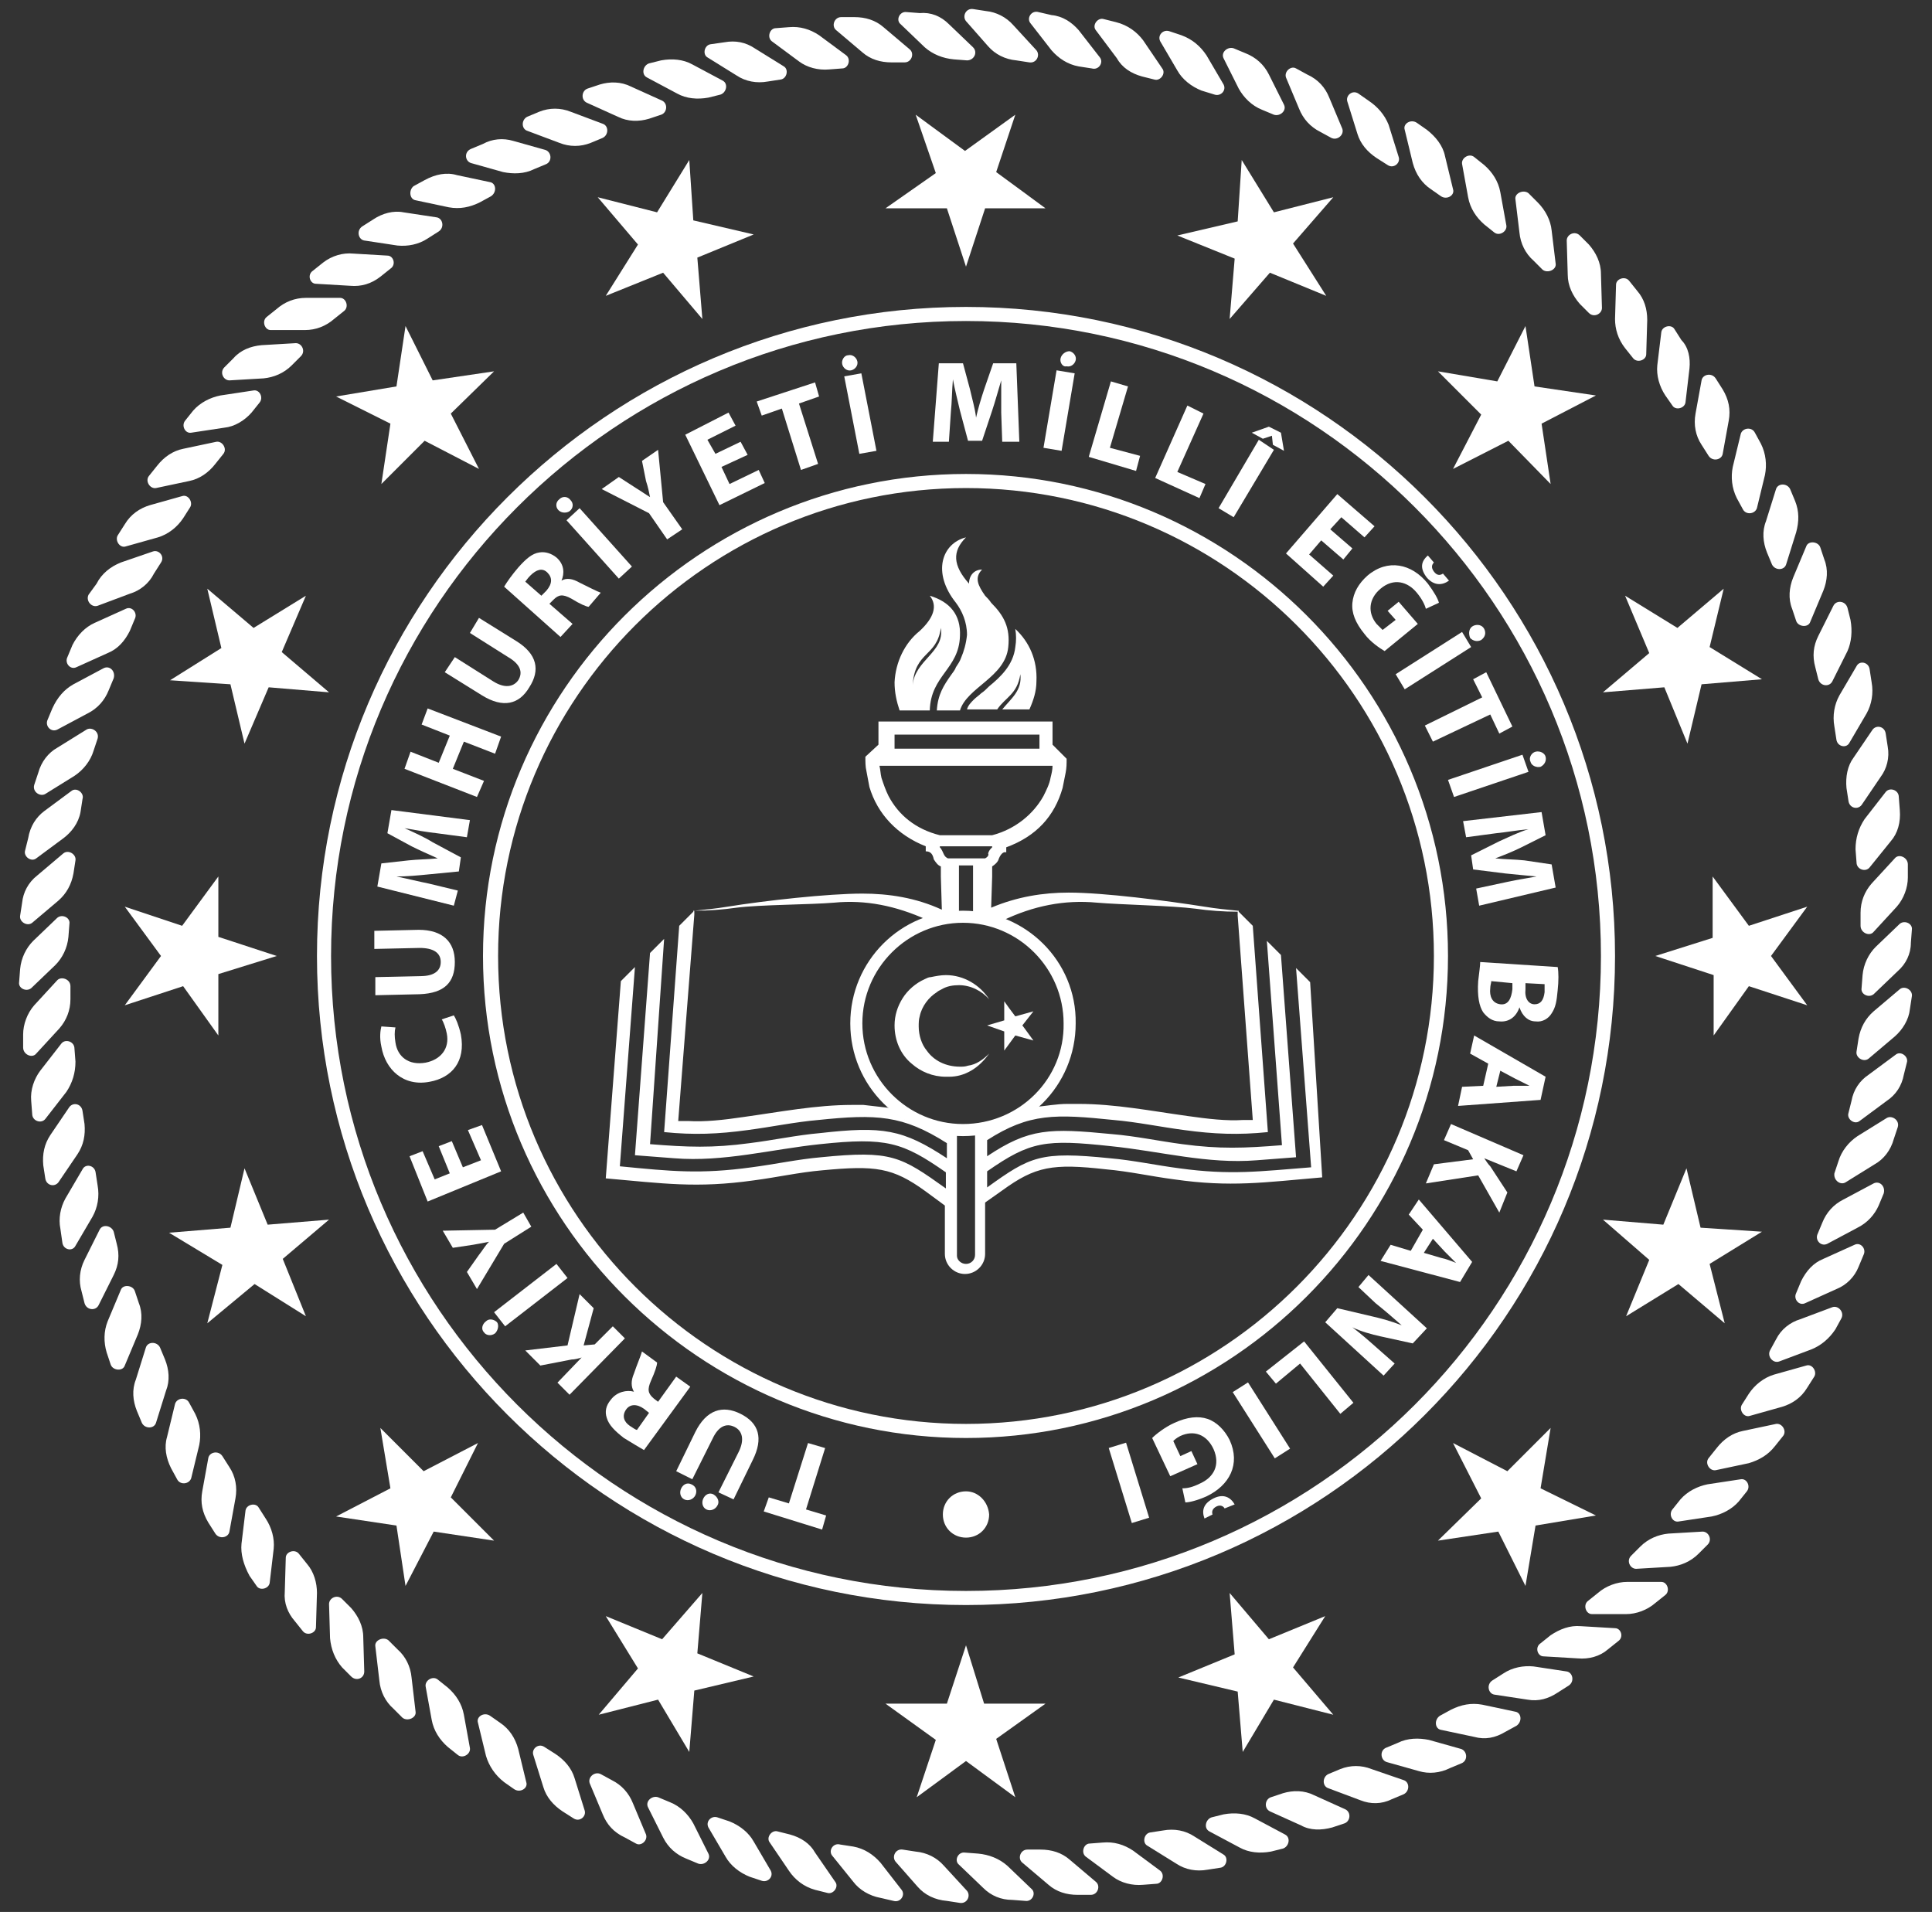 <?xml version="1.0" encoding="utf-8"?>
<!-- Generator: Adobe Illustrator 28.3.0, SVG Export Plug-In . SVG Version: 6.00 Build 0)  -->
<svg version="1.1" id="katman_1" xmlns="http://www.w3.org/2000/svg" xmlns:xlink="http://www.w3.org/1999/xlink" x="0px" y="0px"
	 viewBox="0 0 192 190" style="enable-background:new 0 0 192 190;" xml:space="preserve">
<rect x="0" y="0" width="192" height="190" fill="#333333" stroke="none"/>
<style type="text/css">
	.st0{opacity:0.5;}
	.st1{fill:none;}
	.st2{fill:#FFFFFF;}
	.st3{fill-rule:evenodd;clip-rule:evenodd;fill:#FFFFFF;}
</style>
<g>
	<g class="st0">
		<path class="st1" d="M93,72.4L93,72.4C93,72.4,92.9,72.4,93,72.4c-0.1-0.1-0.1-0.1-0.1-0.2l0-0.1c0,0,0,0,0,0.1c0,0,0,0,0,0.1
			c0,0,0,0.1,0,0.1c0,0,0,0.1,0,0.1h0l-0.1-0.3h0l0.1,0.2l0,0.1h0l0-0.1c0,0,0-0.1,0-0.1c0,0,0-0.1,0-0.1h0c0,0,0,0.1,0,0.1
			c0,0,0,0.1,0,0.1L93,72.4L93,72.4l0-0.2l0.1-0.2h0L93,72.4z"/>
		<path class="st1" d="M93.5,72.4L93.5,72.4C93.4,72.4,93.4,72.4,93.5,72.4c-0.1-0.1-0.1-0.1-0.1-0.2l0-0.1c0,0,0,0,0,0.1
			c0,0,0,0,0,0.1c0,0,0,0.1,0,0.1c0,0,0,0.1,0,0.1l0,0l-0.1-0.3h0l0.1,0.2l0,0.1h0l0-0.1c0,0,0-0.1,0-0.1c0,0,0-0.1,0-0.1h0
			c0,0,0,0.1,0,0.1c0,0,0,0.1,0,0.1L93.5,72.4L93.5,72.4l0-0.2l0.1-0.2l0,0L93.5,72.4z"/>
		<path class="st1" d="M93.9,72.4L93.9,72.4C93.9,72.4,93.9,72.4,93.9,72.4c-0.1-0.1-0.1-0.1-0.1-0.2l0-0.1c0,0,0,0,0,0.1
			c0,0,0,0,0,0.1c0,0,0,0.1,0,0.1c0,0,0,0.1,0,0.1h0l-0.1-0.3h0l0.1,0.2l0,0.1h0l0-0.1c0,0,0-0.1,0-0.1c0,0,0-0.1,0-0.1h0
			c0,0,0,0.1,0,0.1c0,0,0,0.1,0,0.1L93.9,72.4L93.9,72.4l0-0.2l0.1-0.2h0L93.9,72.4z"/>
		<path class="st1" d="M94.1,72.4L94.1,72.4L94.1,72.4L94.1,72.4L94.1,72.4z"/>
		<path class="st1" d="M94.3,72.4C94.4,72.3,94.4,72.3,94.3,72.4c0-0.1,0-0.1,0-0.2l0.1-0.2h0L94.3,72.4L94.3,72.4L94.2,72h0
			c0,0,0,0,0,0c0,0,0,0,0,0c0,0,0,0,0,0c0,0,0,0,0,0c0,0,0,0,0,0c0,0,0,0,0,0L94.3,72.4L94.3,72.4z"/>
		<path class="st1" d="M94.6,72.3C94.6,72.3,94.6,72.3,94.6,72.3C94.6,72.3,94.6,72.4,94.6,72.3c0,0.1,0,0.1,0.1,0.1c0,0,0,0,0,0
			c0,0,0,0,0,0c0,0,0,0,0,0l0,0c0,0,0,0,0,0c0,0,0,0-0.1,0c0,0,0,0-0.1,0c0,0,0,0,0,0C94.6,72.4,94.6,72.4,94.6,72.3
			C94.5,72.3,94.5,72.3,94.6,72.3C94.5,72.2,94.5,72.2,94.6,72.3c0-0.1,0-0.1,0-0.1s0,0,0,0c0,0,0,0,0,0c0,0,0,0,0.1,0c0,0,0,0,0,0
			c0,0,0,0,0,0c0,0,0,0,0,0.1v0L94.6,72.3z M94.8,72.2C94.8,72.2,94.8,72.2,94.8,72.2c0-0.1-0.1-0.1-0.1-0.1c0,0-0.1,0-0.1,0
			c0,0,0,0,0,0.1L94.8,72.2z"/>
		<path class="st1" d="M95.1,72.4L95,72.3c0,0,0,0,0,0c0,0,0,0,0,0c0,0,0,0,0,0c0,0,0,0,0,0v0.1h0V72h0v0.3h0c0,0,0,0,0,0
			c0,0,0,0,0,0c0,0,0,0,0,0c0,0,0,0,0,0c0,0,0,0,0,0c0,0,0,0,0,0h0.1L95,72.2c0,0,0,0,0,0c0,0,0,0,0,0s0,0,0,0
			C95.1,72.3,95.1,72.4,95.1,72.4C95.1,72.4,95.1,72.4,95.1,72.4C95.1,72.4,95.2,72.4,95.1,72.4L95.1,72.4z"/>
		<path class="st1" d="M95.3,72.4C95.3,72.4,95.3,72.4,95.3,72.4C95.2,72.4,95.2,72.4,95.3,72.4l-0.1-0.3h0v0h0V72h0v0.1l0.1,0v0
			h-0.1L95.3,72.4C95.3,72.4,95.3,72.4,95.3,72.4C95.3,72.4,95.3,72.4,95.3,72.4C95.3,72.4,95.3,72.4,95.3,72.4
			C95.3,72.4,95.3,72.4,95.3,72.4L95.3,72.4L95.3,72.4L95.3,72.4z"/>
		<path class="st1" d="M95.5,72.1C95.5,72.1,95.6,72.1,95.5,72.1c0.1,0,0.1,0,0.1,0.1c0,0,0,0,0,0c0,0,0,0,0,0.1c0,0,0,0,0,0.1
			c0,0,0,0,0,0c0,0,0,0,0,0c0,0,0,0-0.1,0c0,0-0.1,0-0.1,0c0,0,0,0,0-0.1c0,0,0,0,0-0.1c0,0,0,0,0-0.1c0,0,0,0,0,0
			C95.4,72.1,95.4,72.1,95.5,72.1C95.5,72.1,95.5,72.1,95.5,72.1z M95.5,72.1C95.5,72.1,95.5,72.1,95.5,72.1
			C95.5,72.2,95.5,72.2,95.5,72.1C95.4,72.2,95.4,72.2,95.5,72.1c-0.1,0.1-0.1,0.1-0.1,0.1c0,0,0,0,0,0.1c0,0,0,0,0,0c0,0,0,0,0,0
			c0,0,0,0,0,0c0,0,0,0,0,0c0,0,0,0,0,0c0,0,0,0,0,0c0,0,0,0,0,0C95.6,72.3,95.6,72.2,95.5,72.1C95.6,72.2,95.6,72.2,95.5,72.1
			C95.6,72.2,95.6,72.1,95.5,72.1z"/>
		<path class="st1" d="M95.9,72.2C95.9,72.1,95.9,72.1,95.9,72.2C95.9,72.1,95.9,72.1,95.9,72.2c-0.1,0-0.1,0-0.1,0c0,0,0,0,0,0.1
			v0.2l0,0v-0.3h0v0.1h0C95.8,72.1,95.8,72.1,95.9,72.2C95.8,72.1,95.9,72.1,95.9,72.2C95.9,72.1,95.9,72.1,95.9,72.2
			C95.9,72.1,95.9,72.1,95.9,72.2L95.9,72.2z"/>
		<path class="st1" d="M96,72.3C96,72.3,96,72.3,96,72.3C96,72.3,96,72.4,96,72.3c0,0.1,0,0.1,0.1,0.1c0,0,0,0,0,0c0,0,0,0,0,0
			c0,0,0,0,0,0l0,0c0,0,0,0,0,0c0,0,0,0-0.1,0c0,0,0,0-0.1,0c0,0,0,0,0,0C96,72.4,96,72.4,96,72.3C95.9,72.3,95.9,72.3,96,72.3
			C95.9,72.2,95.9,72.2,96,72.3c0-0.1,0-0.1,0-0.1c0,0,0,0,0,0c0,0,0,0,0,0c0,0,0,0,0.1,0c0,0,0,0,0,0c0,0,0,0,0,0c0,0,0,0,0,0.1v0
			L96,72.3z M96.2,72.2C96.2,72.2,96.2,72.2,96.2,72.2c0-0.1-0.1-0.1-0.1-0.1c0,0,0,0-0.1,0c0,0,0,0,0,0.1H96.2z"/>
		<path class="st1" d="M96.4,72.4C96.3,72.4,96.3,72.4,96.4,72.4C96.3,72.4,96.3,72.4,96.4,72.4L96.3,72h0L96.4,72.4
			C96.3,72.4,96.3,72.4,96.4,72.4L96.4,72.4L96.4,72.4L96.4,72.4z"/>
		<path class="st1" d="M96.7,72.3C96.7,72.4,96.7,72.4,96.7,72.3c-0.1,0.1-0.1,0.1-0.2,0.1c0,0-0.1,0-0.1,0c0,0,0,0-0.1,0
			c0,0,0,0,0-0.1c0,0,0,0,0-0.1v-0.1c0,0,0,0,0-0.1c0,0,0,0,0-0.1c0,0,0,0,0.1,0c0,0,0,0,0.1,0c0,0,0.1,0,0.1,0c0,0,0,0,0.1,0.1l0,0
			c0,0,0,0,0-0.1c0,0,0,0-0.1,0c0,0,0,0-0.1,0c0,0,0,0,0,0c0,0,0,0,0,0c0,0,0,0,0,0v0.1c0,0,0,0,0,0c0,0,0,0,0,0c0,0,0,0,0,0
			c0,0,0,0,0.1,0C96.6,72.4,96.6,72.4,96.7,72.3C96.7,72.4,96.7,72.3,96.7,72.3L96.7,72.3z"/>
		<path class="st1" d="M96.8,72L96.8,72L96.8,72L96.8,72L96.8,72z M96.8,72.4v-0.3h0L96.8,72.4L96.8,72.4z"/>
		<path class="st1" d="M96.9,72.4L96.9,72.4l0.2-0.3l-0.2,0v0h0.2v0L96.9,72.4l0.2,0v0L96.9,72.4z"/>
		<path class="st1" d="M97.2,72L97.2,72L97.2,72L97.2,72L97.2,72z M97.2,72.4v-0.3h0L97.2,72.4L97.2,72.4z"/>
		<path class="st1" d="M97.8,72.2C97.8,72.2,97.8,72.2,97.8,72.2C97.8,72.2,97.7,72.1,97.8,72.2c-0.1-0.1-0.1-0.1-0.1-0.1
			c0,0,0,0,0,0c0,0,0,0,0,0c0,0,0,0,0,0v0.2h0v-0.2c0,0,0,0,0-0.1c0,0,0,0-0.1,0c0,0,0,0-0.1,0c0,0,0,0,0,0.1v0.2h0v-0.3h0v0h0
			c0,0,0,0,0,0c0,0,0,0,0.1,0c0,0,0,0,0.1,0c0,0,0,0,0,0v0l0,0c0,0,0,0,0,0c0,0,0,0,0.1,0c0,0,0,0,0,0
			C97.8,72.1,97.8,72.1,97.8,72.2C97.8,72.1,97.8,72.2,97.8,72.2C97.8,72.2,97.8,72.2,97.8,72.2l0,0.2h0V72.2z"/>
		<path class="st1" d="M97.9,72.4L97.9,72.4L97.9,72.4L97.9,72.4L97.9,72.4z"/>
		<path class="st1" d="M98.3,72.4v-0.2c0,0,0-0.1,0-0.1c0,0,0,0-0.1,0c0,0,0,0,0,0c0,0,0,0,0,0c0,0,0,0,0,0c0,0,0,0,0,0v0.2h0v-0.3
			h0v0.1h0c0,0,0,0,0,0c0,0,0,0,0,0c0,0,0,0,0,0c0,0,0,0,0,0c0,0,0.1,0,0.1,0c0,0,0,0,0,0.1L98.3,72.4L98.3,72.4z"/>
		<path class="st1" d="M98.4,72.3C98.4,72.3,98.4,72.3,98.4,72.3C98.4,72.4,98.4,72.4,98.4,72.3c0,0.1,0,0.1,0.1,0.1c0,0,0,0,0.1,0
			c0,0,0,0,0,0c0,0,0,0,0,0l0,0c0,0,0,0,0,0c0,0,0,0-0.1,0c0,0,0,0-0.1,0c0,0,0,0,0,0C98.4,72.4,98.4,72.4,98.4,72.3
			C98.4,72.3,98.4,72.3,98.4,72.3C98.4,72.2,98.4,72.2,98.4,72.3c0-0.1,0-0.1,0-0.1c0,0,0,0,0,0c0,0,0,0,0,0c0,0,0,0,0.1,0
			c0,0,0,0,0,0c0,0,0,0,0,0c0,0,0,0,0,0.1v0H98.4z M98.6,72.3C98.6,72.2,98.6,72.2,98.6,72.3c0-0.1-0.1-0.1-0.1-0.1c0,0-0.1,0-0.1,0
			c0,0,0,0.1,0,0.1H98.6z"/>
		<path class="st1" d="M98.8,72.4C98.8,72.4,98.7,72.4,98.8,72.4C98.7,72.4,98.7,72.4,98.8,72.4l-0.1-0.3h0v0h0V72h0v0.1h0.1v0h-0.1
			L98.8,72.4C98.8,72.4,98.8,72.4,98.8,72.4C98.8,72.4,98.8,72.4,98.8,72.4C98.8,72.4,98.8,72.4,98.8,72.4
			C98.8,72.4,98.8,72.4,98.8,72.4L98.8,72.4L98.8,72.4L98.8,72.4z"/>
	</g>
	<g>
		<path class="st2" d="M161.6,160.4h-3.4c-0.6,0-0.9-0.9-0.4-1.3l1-0.8c0.8-0.7,1.9-1.1,2.9-1.1h3.4c0.6,0,0.9,0.9,0.4,1.3l-1,0.8
			C163.7,160,162.6,160.4,161.6,160.4"/>
		<path class="st2" d="M166,155.7l-3.4,0.2c-0.6,0-1-0.8-0.5-1.3l0.9-0.9c0.8-0.8,1.8-1.2,2.8-1.3l3.4-0.2c0.6,0,1,0.8,0.5,1.3
			l-0.9,0.9C168,155.2,167,155.6,166,155.7"/>
		<path class="st2" d="M170.1,150.7l-3.3,0.5c-0.6,0.1-1-0.7-0.6-1.2l0.8-1c0.7-0.8,1.7-1.3,2.7-1.5l3.3-0.5c0.6-0.1,1,0.7,0.6,1.2
			l-0.8,1C172.1,150,171.1,150.5,170.1,150.7"/>
		<path class="st2" d="M173.8,145.4l-3.3,0.7c-0.6,0.1-1.1-0.7-0.7-1.2l0.8-1c0.7-0.9,1.6-1.5,2.6-1.7l3.3-0.7
			c0.6-0.1,1.1,0.7,0.7,1.2l-0.8,1C175.7,144.6,174.8,145.1,173.8,145.4"/>
		<path class="st2" d="M177.1,139.8l-3.2,0.9c-0.6,0.2-1.1-0.6-0.8-1.1l0.7-1.1c0.6-0.9,1.5-1.6,2.5-1.9l3.2-0.9
			c0.6-0.2,1.1,0.6,0.8,1.1l-0.7,1.1C179,138.9,178.1,139.5,177.1,139.8"/>
		<path class="st2" d="M180,134.1l-3.2,1.2c-0.6,0.2-1.2-0.5-0.9-1.1l0.6-1.1c0.5-1,1.4-1.7,2.4-2l3.2-1.2c0.6-0.2,1.2,0.5,0.9,1.1
			l-0.6,1.1C181.8,133,181,133.7,180,134.1"/>
		<path class="st2" d="M182.5,128.1l-3.1,1.4c-0.6,0.3-1.2-0.4-0.9-1l0.5-1.2c0.5-1,1.2-1.8,2.2-2.2l3.1-1.4c0.6-0.3,1.2,0.4,0.9,1
			l-0.5,1.2C184.3,126.9,183.5,127.7,182.5,128.1"/>
		<path class="st2" d="M184.6,122l-3,1.6c-0.6,0.3-1.2-0.3-1-0.9l0.5-1.2c0.4-1,1.1-1.8,2.1-2.3l3-1.6c0.6-0.3,1.2,0.3,1,1l-0.5,1.2
			C186.3,120.7,185.6,121.5,184.6,122"/>
		<path class="st2" d="M186.3,115.7l-2.9,1.8c-0.5,0.3-1.2-0.2-1.1-0.9l0.4-1.2c0.3-1,1-1.9,1.9-2.5l2.9-1.8
			c0.5-0.3,1.3,0.2,1.1,0.9l-0.4,1.2C187.9,114.3,187.2,115.2,186.3,115.7"/>
		<path class="st2" d="M187.5,109.4l-2.7,2c-0.5,0.4-1.3-0.2-1.1-0.8l0.3-1.2c0.2-1.1,0.8-2,1.7-2.6l2.7-2c0.5-0.4,1.3,0.2,1.1,0.8
			l-0.3,1.2C189,107.9,188.4,108.8,187.5,109.4"/>
		<path class="st2" d="M188.3,103l-2.6,2.2c-0.5,0.4-1.3-0.1-1.2-0.7l0.2-1.3c0.2-1.1,0.7-2,1.5-2.7l2.6-2.2
			c0.5-0.4,1.3,0.1,1.2,0.7l-0.2,1.3C189.7,101.3,189.1,102.3,188.3,103"/>
		<path class="st2" d="M188.6,96.5l-2.4,2.3c-0.5,0.4-1.3,0-1.2-0.6l0.1-1.3c0.1-1.1,0.6-2.1,1.3-2.8l2.4-2.3c0.5-0.4,1.3,0,1.2,0.6
			l-0.1,1.3C189.9,94.8,189.4,95.8,188.6,96.5"/>
		<path class="st2" d="M188.5,90.1l-2.3,2.5c-0.4,0.5-1.3,0.1-1.3-0.6l0-1.3c0-1.1,0.4-2.1,1.1-2.9l2.3-2.5c0.4-0.5,1.3-0.1,1.3,0.6
			l0,1.3C189.6,88.2,189.2,89.3,188.5,90.1"/>
		<path class="st2" d="M187.9,83.6l-2.1,2.6c-0.4,0.5-1.3,0.2-1.3-0.5l-0.1-1.3c0-1.1,0.3-2.1,0.9-3l2.1-2.7
			c0.4-0.5,1.3-0.2,1.3,0.5l0.1,1.3C188.9,81.7,188.6,82.8,187.9,83.6"/>
		<path class="st2" d="M186.9,77.2L185,80c-0.4,0.5-1.2,0.3-1.3-0.4l-0.2-1.3c-0.1-1.1,0.1-2.2,0.7-3l1.9-2.8
			c0.4-0.5,1.2-0.3,1.3,0.4l0.2,1.3C187.8,75.3,187.5,76.4,186.9,77.2"/>
		<path class="st2" d="M185.5,70.9l-1.7,2.9c-0.3,0.6-1.2,0.4-1.3-0.3l-0.2-1.3c-0.2-1.1,0-2.2,0.5-3.1l1.7-2.9
			c0.3-0.6,1.2-0.4,1.3,0.3l0.2,1.3C186.2,68.9,186,70,185.5,70.9"/>
		<path class="st2" d="M183.6,64.7l-1.5,3c-0.3,0.6-1.2,0.5-1.4-0.2l-0.3-1.2c-0.3-1.1-0.2-2.1,0.3-3.1l1.5-3
			c0.3-0.6,1.2-0.5,1.4,0.2l0.3,1.2C184.1,62.7,184,63.8,183.6,64.7"/>
		<path class="st2" d="M181.2,58.7l-1.3,3.1c-0.2,0.6-1.2,0.5-1.4-0.1l-0.4-1.2c-0.4-1-0.3-2.1,0.1-3.1l1.3-3.1
			c0.2-0.6,1.2-0.5,1.4,0.1l0.4,1.2C181.7,56.6,181.6,57.7,181.2,58.7"/>
		<path class="st2" d="M178.5,52.9l-1,3.2c-0.2,0.6-1.1,0.6-1.4,0l-0.5-1.2c-0.4-1-0.5-2.1-0.1-3.1l1-3.2c0.2-0.6,1.1-0.6,1.4,0
			l0.5,1.2C178.8,50.8,178.8,51.8,178.5,52.9"/>
		<path class="st2" d="M175.4,47.2l-0.8,3.3c-0.2,0.6-1.1,0.7-1.4,0.1l-0.6-1.1c-0.5-1-0.6-2.1-0.4-3.1l0.8-3.3
			c0.2-0.6,1.1-0.7,1.4-0.1l0.6,1.1C175.5,45.1,175.6,46.2,175.4,47.2"/>
		<path class="st2" d="M171.8,41.8l-0.6,3.3c-0.1,0.6-1,0.8-1.4,0.2l-0.7-1.1c-0.6-0.9-0.8-2-0.6-3.1l0.6-3.3c0.1-0.6,1-0.8,1.4-0.2
			l0.7,1.1C171.8,39.7,172,40.7,171.8,41.8"/>
		<path class="st2" d="M167.9,36.6l-0.4,3.4c-0.1,0.6-1,0.8-1.3,0.3l-0.7-1c-0.6-0.9-0.9-2-0.8-3l0.4-3.3c0.1-0.6,1-0.8,1.3-0.3
			l0.7,1.1C167.8,34.5,168,35.6,167.9,36.6"/>
		<path class="st2" d="M163.7,31.8l-0.1,3.4c0,0.6-0.9,0.9-1.3,0.4l-0.8-1c-0.7-0.9-1-1.9-1-2.9l0.1-3.4c0-0.6,0.9-0.9,1.3-0.4
			l0.8,1C163.4,29.7,163.7,30.7,163.7,31.8"/>
		<path class="st2" d="M159.1,27.2l0.1,3.4c0,0.6-0.8,1-1.3,0.5l-0.9-0.9c-0.7-0.8-1.2-1.8-1.2-2.9l-0.1-3.4c0-0.6,0.8-1,1.3-0.5
			l0.9,0.9C158.6,25.1,159.1,26.1,159.1,27.2"/>
		<path class="st2" d="M154.2,22.9l0.4,3.3c0.1,0.6-0.8,1-1.3,0.6l-0.9-0.9c-0.8-0.7-1.3-1.7-1.4-2.8l-0.4-3.3
			c-0.1-0.6,0.8-1,1.3-0.6l0.9,0.9C153.6,20.9,154.1,21.9,154.2,22.9"/>
		<path class="st2" d="M149.1,19.1l0.6,3.3c0.1,0.6-0.7,1.1-1.2,0.7l-1-0.8c-0.8-0.7-1.4-1.6-1.6-2.7l-0.6-3.3
			c-0.1-0.6,0.7-1.1,1.2-0.7l1,0.8C148.3,17.1,148.9,18,149.1,19.1"/>
		<path class="st2" d="M143.6,15.5l0.8,3.3c0.2,0.6-0.6,1.1-1.2,0.7l-1-0.7c-0.9-0.6-1.5-1.5-1.8-2.6l-0.8-3.3
			c-0.2-0.6,0.6-1.1,1.2-0.7l1,0.7C142.7,13.6,143.4,14.5,143.6,15.5"/>
		<path class="st2" d="M138,12.4l1,3.2c0.2,0.6-0.5,1.2-1.1,0.8l-1.1-0.7c-0.9-0.6-1.6-1.4-1.9-2.4l-1-3.2c-0.2-0.6,0.5-1.2,1.1-0.8
			L136,10C136.9,10.6,137.6,11.4,138,12.4"/>
		<path class="st2" d="M132.1,9.7l1.3,3.1c0.2,0.6-0.5,1.2-1.1,0.9l-1.1-0.6c-1-0.5-1.7-1.3-2.1-2.3l-1.3-3.1
			c-0.2-0.6,0.5-1.2,1-0.9l1.1,0.6C131,7.9,131.7,8.7,132.1,9.7"/>
		<path class="st2" d="M126.1,7.4l1.5,3c0.3,0.6-0.4,1.2-1,1l-1.2-0.5c-1-0.4-1.8-1.2-2.3-2.1l-1.5-3c-0.3-0.6,0.4-1.2,1-1l1.2,0.5
			C124.8,5.7,125.6,6.4,126.1,7.4"/>
		<path class="st2" d="M119.9,5.5l1.7,2.9c0.3,0.6-0.3,1.2-0.9,1L119.4,9c-1-0.4-1.9-1.1-2.4-2l-1.7-2.9c-0.3-0.6,0.3-1.2,0.9-1
			l1.2,0.4C118.5,3.9,119.3,4.6,119.9,5.5"/>
		<path class="st2" d="M113.6,4l1.9,2.8c0.4,0.5-0.2,1.3-0.8,1.1l-1.2-0.3c-1.1-0.3-2-0.9-2.5-1.8L108.9,3c-0.4-0.5,0.2-1.3,0.8-1.1
			l1.2,0.3C112.1,2.5,113,3.2,113.6,4"/>
		<path class="st2" d="M107.2,3l2.1,2.7c0.4,0.5-0.1,1.3-0.8,1.1l-1.3-0.2c-1.1-0.2-2-0.8-2.7-1.6l-2.1-2.7
			c-0.4-0.5,0.1-1.3,0.8-1.1l1.3,0.3C105.6,1.6,106.5,2.2,107.2,3"/>
		<path class="st2" d="M100.7,2.5L103,5c0.4,0.5,0,1.3-0.7,1.2L101,6c-1.1-0.1-2.1-0.6-2.8-1.4L96,2.1c-0.4-0.5,0-1.3,0.7-1.2
			L98,1.1C99,1.2,100,1.7,100.7,2.5"/>
		<path class="st2" d="M94.3,2.4l2.4,2.3C97.2,5.2,96.8,6,96.1,6l-1.3-0.1c-1.1-0.1-2.1-0.5-2.9-1.2l-2.4-2.3
			c-0.5-0.4-0.1-1.3,0.6-1.2l1.3,0.1C92.5,1.2,93.5,1.6,94.3,2.4"/>
		<path class="st2" d="M87.8,2.7l2.6,2.2c0.5,0.4,0.2,1.3-0.5,1.3l-1.3,0c-1.1,0-2.1-0.3-2.9-1L83.1,3c-0.5-0.4-0.2-1.3,0.5-1.3
			l1.3,0C86,1.7,87,2,87.8,2.7"/>
		<path class="st2" d="M81.4,3.5l2.7,2c0.5,0.4,0.2,1.3-0.4,1.3l-1.3,0.1c-1.1,0.1-2.2-0.2-3-0.8l-2.7-2c-0.5-0.4-0.2-1.3,0.4-1.3
			l1.3-0.1C79.5,2.6,80.5,2.9,81.4,3.5"/>
		<path class="st2" d="M75,4.8l2.9,1.8c0.5,0.3,0.3,1.2-0.3,1.3l-1.3,0.2c-1.1,0.2-2.2,0-3.1-0.6l-2.9-1.8c-0.5-0.3-0.3-1.2,0.3-1.3
			L72,4.2C73.1,4,74.1,4.2,75,4.8"/>
		<path class="st2" d="M68.8,6.4l3,1.6c0.6,0.3,0.4,1.2-0.2,1.4l-1.2,0.3c-1.1,0.2-2.2,0.1-3.1-0.4l-3-1.6c-0.6-0.3-0.4-1.2,0.2-1.4
			L65.7,6C66.8,5.8,67.9,5.9,68.8,6.4"/>
		<path class="st2" d="M62.7,8.6l3.1,1.4c0.6,0.3,0.5,1.2-0.1,1.4l-1.2,0.4c-1,0.3-2.1,0.3-3.1-0.2l-3.1-1.4
			c-0.6-0.3-0.5-1.2,0.1-1.4l1.2-0.4C60.6,8.1,61.7,8.1,62.7,8.6"/>
		<path class="st2" d="M56.7,11.1l3.2,1.2c0.6,0.2,0.6,1.1,0,1.4l-1.2,0.5c-1,0.4-2.1,0.4-3.1,0L52.4,13c-0.6-0.2-0.6-1.1,0-1.4
			l1.2-0.5C54.6,10.7,55.7,10.7,56.7,11.1"/>
		<path class="st2" d="M51,14l3.2,0.9c0.6,0.2,0.7,1.1,0.1,1.4l-1.2,0.5c-1,0.5-2.1,0.5-3.1,0.3l-3.2-0.9c-0.6-0.2-0.7-1.1,0-1.4
			l1.2-0.5C48.9,13.8,50,13.7,51,14"/>
		<path class="st2" d="M45.4,17.4l3.3,0.7c0.6,0.1,0.7,1,0.1,1.4l-1.1,0.6c-1,0.5-2,0.7-3.1,0.5l-3.3-0.7c-0.6-0.1-0.7-1-0.2-1.4
			l1.1-0.6C43.3,17.3,44.4,17.1,45.4,17.4"/>
		<path class="st2" d="M40.1,21.1l3.3,0.5c0.6,0.1,0.8,1,0.2,1.4l-1.1,0.7c-0.9,0.6-2,0.8-3,0.7l-3.3-0.5c-0.6-0.1-0.8-1-0.2-1.4
			l1.1-0.7C38,21.2,39.1,20.9,40.1,21.1"/>
		<path class="st2" d="M35.1,25.2l3.4,0.2c0.6,0,0.9,0.9,0.3,1.3l-1,0.8c-0.9,0.7-1.9,1-3,0.9l-3.4-0.2c-0.6,0-0.9-0.9-0.3-1.3
			l1-0.8C33,25.4,34.1,25.1,35.1,25.2"/>
		<path class="st2" d="M30.4,29.6h3.4c0.6,0,0.9,0.9,0.4,1.3l-1,0.8c-0.8,0.7-1.8,1.1-2.9,1.1h-3.4c-0.6,0-0.9-0.9-0.4-1.3l1-0.8
			C28.3,30,29.3,29.6,30.4,29.6"/>
		<path class="st2" d="M26,34.3l3.4-0.2c0.6,0,1,0.8,0.5,1.3l-0.9,0.9c-0.8,0.8-1.8,1.2-2.8,1.3l-3.4,0.2c-0.6,0-1-0.8-0.5-1.3
			l0.9-0.9C23.9,34.8,24.9,34.4,26,34.3"/>
		<path class="st2" d="M21.9,39.3l3.3-0.5c0.6-0.1,1,0.7,0.6,1.2l-0.8,1c-0.7,0.8-1.7,1.4-2.7,1.5L19,43c-0.6,0.1-1-0.7-0.6-1.2
			l0.8-1C19.9,40,20.9,39.5,21.9,39.3"/>
		<path class="st2" d="M18.2,44.6l3.3-0.7c0.6-0.1,1.1,0.7,0.7,1.2l-0.8,1c-0.7,0.9-1.6,1.5-2.6,1.7l-3.3,0.7
			c-0.6,0.1-1.1-0.7-0.7-1.2l0.8-1C16.3,45.4,17.2,44.8,18.2,44.6"/>
		<path class="st2" d="M14.9,50.2l3.2-0.9c0.6-0.2,1.1,0.6,0.8,1.1l-0.7,1.1c-0.6,0.9-1.5,1.6-2.5,1.9l-3.2,0.9
			c-0.6,0.2-1.1-0.6-0.8-1.1l0.7-1.1C13,51.1,13.9,50.5,14.9,50.2"/>
		<path class="st2" d="M12,55.9l3.2-1.1c0.6-0.2,1.2,0.5,0.8,1.1L15.3,57c-0.5,1-1.4,1.7-2.4,2l-3.2,1.2c-0.6,0.2-1.2-0.5-0.9-1.1
			L9.6,58C10.1,57,11,56.3,12,55.9"/>
		<path class="st2" d="M9.4,61.9l3.1-1.4c0.6-0.3,1.2,0.4,0.9,1l-0.5,1.2c-0.5,1-1.2,1.8-2.2,2.2l-3.1,1.4c-0.6,0.3-1.2-0.4-0.9-1
			l0.5-1.2C7.7,63.1,8.5,62.3,9.4,61.9"/>
		<path class="st2" d="M7.3,68l3-1.6c0.6-0.3,1.2,0.3,1,1l-0.5,1.2c-0.4,1-1.1,1.8-2.1,2.3l-3,1.6c-0.6,0.3-1.2-0.3-1-0.9l0.5-1.2
			C5.7,69.3,6.4,68.5,7.3,68"/>
		<path class="st2" d="M5.7,74.3l2.9-1.8c0.5-0.3,1.3,0.2,1.1,0.9l-0.4,1.2c-0.3,1-1,1.9-1.9,2.5l-2.9,1.8c-0.5,0.3-1.3-0.2-1.1-0.9
			l0.4-1.2C4.1,75.7,4.8,74.8,5.7,74.3"/>
		<path class="st2" d="M4.4,80.6l2.7-2c0.5-0.4,1.3,0.2,1.1,0.8L8,80.7c-0.2,1.1-0.9,2-1.7,2.6l-2.7,2c-0.5,0.4-1.3-0.2-1.1-0.8
			l0.3-1.2C3,82.1,3.6,81.2,4.4,80.6"/>
		<path class="st2" d="M3.7,87l2.6-2.2c0.5-0.4,1.3,0.1,1.2,0.7l-0.2,1.3c-0.2,1.1-0.7,2-1.5,2.7l-2.6,2.2c-0.5,0.4-1.3-0.1-1.2-0.7
			l0.2-1.3C2.3,88.7,2.8,87.7,3.7,87"/>
		<path class="st2" d="M3.3,93.5l2.4-2.3c0.5-0.4,1.3,0,1.2,0.6l-0.1,1.3c-0.1,1.1-0.6,2.1-1.3,2.8l-2.4,2.3c-0.5,0.4-1.3,0-1.2-0.6
			L2,96.3C2.1,95.2,2.6,94.2,3.3,93.5"/>
		<path class="st2" d="M3.4,99.9l2.3-2.5C6.1,97,7,97.3,7,98l0,1.3c0,1.1-0.4,2.1-1.1,2.9l-2.3,2.5c-0.4,0.5-1.3,0.1-1.3-0.6l0-1.3
			C2.3,101.8,2.7,100.7,3.4,99.9"/>
		<path class="st2" d="M4,106.4l2.1-2.7c0.4-0.5,1.3-0.2,1.3,0.5l0.1,1.3c0,1.1-0.3,2.1-0.9,3l-2.1,2.7c-0.4,0.5-1.3,0.2-1.3-0.5
			l-0.1-1.3C3,108.3,3.4,107.2,4,106.4"/>
		<path class="st2" d="M5,112.8l1.9-2.8c0.4-0.5,1.2-0.3,1.3,0.4l0.2,1.3c0.1,1.1-0.1,2.1-0.7,3l-1.9,2.8c-0.4,0.5-1.2,0.3-1.3-0.4
			l-0.2-1.3C4.2,114.7,4.4,113.7,5,112.8"/>
		<path class="st2" d="M6.5,119.1l1.7-2.9c0.3-0.6,1.2-0.4,1.3,0.3l0.2,1.3c0.2,1.1,0,2.2-0.5,3.1l-1.7,2.9
			c-0.3,0.6-1.2,0.4-1.3-0.3L6,122.1C5.8,121.1,6,120,6.5,119.1"/>
		<path class="st2" d="M8.4,125.2l1.5-3c0.3-0.6,1.2-0.4,1.4,0.2l0.3,1.2c0.3,1.1,0.2,2.1-0.3,3.1l-1.5,3c-0.3,0.6-1.2,0.5-1.4-0.2
			l-0.3-1.2C7.8,127.3,7.9,126.2,8.4,125.2"/>
		<path class="st2" d="M10.7,131.3l1.3-3.1c0.2-0.6,1.2-0.5,1.4,0.1l0.4,1.2c0.4,1,0.3,2.1-0.1,3.1l-1.3,3.1
			c-0.2,0.6-1.2,0.5-1.4-0.1l-0.4-1.2C10.3,133.4,10.3,132.3,10.7,131.3"/>
		<path class="st2" d="M13.5,137.1l1-3.2c0.2-0.6,1.1-0.6,1.4,0l0.5,1.2c0.4,1,0.5,2.1,0.1,3.1l-1,3.2c-0.2,0.6-1.1,0.6-1.4,0
			l-0.5-1.2C13.2,139.2,13.1,138.1,13.5,137.1"/>
		<path class="st2" d="M16.6,142.8l0.8-3.3c0.2-0.6,1.1-0.7,1.4-0.1l0.6,1.1c0.5,1,0.6,2.1,0.4,3.1l-0.8,3.3
			c-0.2,0.6-1.1,0.7-1.4,0.1l-0.6-1.1C16.5,144.9,16.3,143.8,16.6,142.8"/>
		<path class="st2" d="M20.1,148.2l0.6-3.3c0.1-0.6,1-0.8,1.4-0.2l0.7,1.1c0.6,0.9,0.8,2,0.6,3.1l-0.6,3.3c-0.1,0.6-1,0.8-1.4,0.2
			l-0.7-1.1C20.1,150.3,19.9,149.3,20.1,148.2"/>
		<path class="st2" d="M24,153.4l0.4-3.3c0.1-0.6,1-0.8,1.3-0.3l0.7,1.1c0.6,0.9,0.9,2,0.8,3l-0.4,3.4c-0.1,0.6-1,0.8-1.3,0.3
			l-0.7-1C24.2,155.5,23.9,154.4,24,153.4"/>
		<path class="st2" d="M28.3,158.2l0.1-3.4c0-0.6,0.9-0.9,1.3-0.4l0.8,1c0.7,0.8,1,1.9,1,2.9l-0.1,3.4c0,0.6-0.9,0.9-1.3,0.4l-0.8-1
			C28.6,160.3,28.2,159.3,28.3,158.2"/>
		<path class="st2" d="M32.8,162.8l-0.1-3.4c0-0.6,0.8-1,1.3-0.5l0.9,0.9c0.7,0.8,1.2,1.8,1.2,2.9l0.1,3.4c0,0.7-0.8,1-1.3,0.5
			l-0.9-0.9C33.3,164.9,32.9,163.9,32.8,162.8"/>
		<path class="st2" d="M37.7,167l-0.4-3.4c-0.1-0.6,0.8-1,1.3-0.6l0.9,0.9c0.8,0.7,1.3,1.7,1.4,2.8l0.4,3.4c0.1,0.6-0.8,1-1.3,0.6
			l-0.9-0.9C38.3,169.1,37.8,168.1,37.7,167"/>
		<path class="st2" d="M42.9,170.9l-0.6-3.3c-0.1-0.6,0.7-1.1,1.2-0.7l1,0.8c0.8,0.7,1.4,1.6,1.6,2.7l0.6,3.3
			c0.1,0.6-0.7,1.1-1.2,0.7l-1-0.8C43.7,172.9,43.1,172,42.9,170.9"/>
		<path class="st2" d="M48.3,174.5l-0.8-3.3c-0.2-0.6,0.6-1.1,1.2-0.7l1,0.7c0.9,0.6,1.5,1.5,1.8,2.6l0.8,3.3
			c0.2,0.6-0.6,1.1-1.2,0.7l-1-0.7C49.2,176.4,48.6,175.5,48.3,174.5"/>
		<path class="st2" d="M54,177.6l-1-3.2c-0.2-0.6,0.5-1.2,1.1-0.8l1.1,0.7c0.9,0.6,1.6,1.4,1.9,2.4l1,3.2c0.2,0.6-0.5,1.2-1.1,0.8
			l-1.1-0.7C55,179.4,54.3,178.6,54,177.6"/>
		<path class="st2" d="M59.9,180.3l-1.3-3.1c-0.2-0.6,0.5-1.2,1.1-0.9l1.1,0.6c1,0.5,1.7,1.3,2.1,2.3l1.3,3.1c0.2,0.6-0.5,1.2-1,0.9
			l-1.1-0.6C61,182.1,60.3,181.3,59.9,180.3"/>
		<path class="st2" d="M65.9,182.6l-1.5-3c-0.3-0.6,0.4-1.2,1-1l1.2,0.5c1,0.4,1.8,1.2,2.3,2.1l1.5,3c0.3,0.6-0.4,1.2-1,1l-1.2-0.5
			C67.2,184.3,66.4,183.6,65.9,182.6"/>
		<path class="st2" d="M72.1,184.5l-1.7-2.9c-0.3-0.6,0.3-1.2,0.9-1l1.2,0.4c1,0.4,1.9,1.1,2.4,2l1.7,2.9c0.3,0.6-0.3,1.2-0.9,1
			l-1.2-0.4C73.5,186.1,72.6,185.4,72.1,184.5"/>
		<path class="st2" d="M78.4,185.9l-1.9-2.8c-0.4-0.5,0.2-1.3,0.8-1.1l1.2,0.3c1.1,0.3,2,0.9,2.5,1.8L83,187
			c0.4,0.5-0.2,1.3-0.8,1.1l-1.2-0.3C79.9,187.5,79,186.8,78.4,185.9"/>
		<path class="st2" d="M84.8,187l-2.1-2.6c-0.4-0.5,0.1-1.3,0.8-1.1l1.3,0.2c1.1,0.2,2,0.8,2.7,1.6l2.1,2.7c0.4,0.5-0.1,1.3-0.8,1.1
			l-1.3-0.3C86.4,188.4,85.4,187.8,84.8,187"/>
		<path class="st2" d="M91.2,187.5L89,185c-0.4-0.5,0-1.3,0.7-1.2l1.3,0.2c1.1,0.1,2.1,0.6,2.8,1.4l2.3,2.5c0.4,0.5,0,1.3-0.7,1.2
			l-1.3-0.2C92.9,188.8,91.9,188.3,91.2,187.5"/>
		<path class="st2" d="M97.7,187.6l-2.4-2.3c-0.5-0.4-0.1-1.3,0.6-1.2l1.3,0.1c1.1,0.1,2.1,0.5,2.9,1.2l2.4,2.3
			c0.5,0.4,0.1,1.3-0.6,1.2l-1.3-0.1C99.5,188.8,98.5,188.4,97.7,187.6"/>
		<path class="st2" d="M104.2,187.3l-2.6-2.2c-0.5-0.4-0.2-1.3,0.5-1.3l1.3,0c1.1,0,2.1,0.3,2.9,1l2.6,2.2c0.5,0.4,0.2,1.3-0.5,1.3
			l-1.3,0C106,188.3,105,188,104.2,187.3"/>
		<path class="st2" d="M110.6,186.5l-2.7-2c-0.5-0.4-0.2-1.3,0.4-1.3l1.3-0.1c1.1-0.1,2.1,0.2,3,0.8l2.7,2c0.5,0.4,0.2,1.3-0.4,1.3
			l-1.3,0.1C112.5,187.4,111.4,187.1,110.6,186.5"/>
		<path class="st2" d="M116.9,185.2l-2.9-1.8c-0.5-0.3-0.3-1.2,0.3-1.3l1.3-0.2c1.1-0.2,2.2,0,3.1,0.6l2.9,1.8
			c0.5,0.3,0.3,1.2-0.3,1.3l-1.3,0.2C118.9,186,117.8,185.8,116.9,185.2"/>
		<path class="st2" d="M123.2,183.6l-3-1.6c-0.6-0.3-0.4-1.2,0.2-1.4l1.2-0.3c1.1-0.2,2.2-0.1,3.1,0.4l3,1.6
			c0.6,0.3,0.4,1.2-0.2,1.4l-1.2,0.3C125.2,184.2,124.1,184.1,123.2,183.6"/>
		<path class="st2" d="M129.3,181.4l-3.1-1.4c-0.6-0.3-0.5-1.2,0.1-1.4l1.2-0.4c1-0.3,2.1-0.3,3.1,0.2l3.1,1.4
			c0.6,0.3,0.5,1.2-0.1,1.4l-1.2,0.4C131.3,181.9,130.2,181.9,129.3,181.4"/>
		<path class="st2" d="M135.2,178.9l-3.2-1.2c-0.6-0.2-0.6-1.1,0-1.4l1.2-0.5c1-0.4,2.1-0.4,3.1,0l3.2,1.1c0.6,0.2,0.6,1.1,0,1.4
			l-1.2,0.5C137.3,179.3,136.2,179.3,135.2,178.9"/>
		<path class="st2" d="M141,176l-3.2-0.9c-0.6-0.2-0.7-1.1-0.1-1.4l1.2-0.5c1-0.5,2.1-0.5,3.1-0.3l3.2,0.9c0.6,0.2,0.7,1.1,0.1,1.4
			l-1.2,0.5C143.1,176.2,142,176.3,141,176"/>
		<path class="st2" d="M146.5,172.6l-3.3-0.7c-0.6-0.1-0.7-1-0.1-1.4l1.1-0.6c1-0.5,2-0.7,3.1-0.5l3.3,0.7c0.6,0.1,0.7,1,0.1,1.4
			l-1.1,0.6C148.6,172.7,147.6,172.9,146.5,172.6"/>
		<path class="st2" d="M151.8,168.9l-3.3-0.5c-0.6-0.1-0.8-1-0.2-1.4l1.1-0.7c0.9-0.6,2-0.8,3-0.7l3.3,0.5c0.6,0.1,0.8,1,0.2,1.4
			l-1.1,0.7C153.9,168.8,152.9,169.1,151.8,168.9"/>
		<path class="st2" d="M156.8,164.8l-3.4-0.2c-0.6,0-0.9-0.9-0.3-1.3l1-0.8c0.9-0.6,1.9-1,3-0.9l3.4,0.2c0.6,0,0.9,0.9,0.3,1.3
			l-1,0.8C159,164.6,157.9,164.9,156.8,164.8"/>
		<polygon class="st3" points="88,20.7 93,17.2 91,11.4 95.9,15 100.9,11.4 99,17.1 103.9,20.7 97.9,20.7 96,26.5 94.1,20.7 		"/>
		<polygon class="st3" points="60.2,29.4 63.4,24.3 59.4,19.6 65.3,21.1 68.5,15.9 68.9,21.9 74.9,23.3 69.3,25.6 69.8,31.7 
			65.9,27.1 		"/>
		<polygon class="st3" points="37.9,48.1 38.8,42.1 33.4,39.4 39.4,38.4 40.3,32.4 43,37.8 49.1,36.9 44.8,41.1 47.6,46.6 
			42.2,43.8 		"/>
		<polygon class="st3" points="24.3,73.9 22.9,68 16.9,67.6 22,64.4 20.6,58.5 25.2,62.4 30.4,59.2 28,64.8 32.7,68.8 26.7,68.3 		
			"/>
		<polygon class="st3" points="21.7,102.9 18.2,98 12.4,99.9 16,95 12.4,90.1 18.1,92 21.7,87.1 21.7,93.1 27.5,95 21.7,96.8 		"/>
		<polygon class="st3" points="30.4,130.8 25.3,127.6 20.6,131.5 22.1,125.7 16.8,122.5 22.9,122 24.3,116.1 26.6,121.7 32.7,121.2 
			28.1,125.1 		"/>
		<polygon class="st3" points="49.1,153.1 43.1,152.2 40.3,157.6 39.4,151.6 33.4,150.7 38.8,147.9 37.8,141.9 42.1,146.2 
			47.5,143.4 44.8,148.8 		"/>
		<polygon class="st3" points="74.9,166.6 69,168 68.5,174.1 65.4,168.9 59.5,170.4 63.4,165.8 60.2,160.6 65.8,162.9 69.8,158.3 
			69.3,164.3 		"/>
		<polygon class="st3" points="103.9,169.3 99,172.8 100.9,178.6 96,175 91.1,178.6 93,172.9 88,169.3 94.1,169.3 96,163.5 
			97.8,169.3 		"/>
		<polygon class="st3" points="131.7,160.6 128.5,165.7 132.5,170.4 126.6,168.9 123.5,174.1 123,168.1 117.1,166.7 122.7,164.4 
			122.2,158.3 126.1,162.9 		"/>
		<polygon class="st3" points="154.1,141.9 153.1,147.9 158.6,150.6 152.6,151.6 151.6,157.6 148.9,152.2 142.9,153.1 147.2,148.9 
			144.4,143.4 149.8,146.2 		"/>
		<polygon class="st3" points="167.6,116.1 169,122 175.1,122.4 169.9,125.6 171.4,131.5 166.8,127.6 161.6,130.8 163.9,125.2 
			159.3,121.2 165.3,121.7 		"/>
		<polygon class="st3" points="170.2,87.1 173.8,92 179.6,90.1 176,95 179.6,99.9 173.8,98 170.3,102.9 170.3,96.9 164.5,95 
			170.2,93.2 		"/>
		<polygon class="st3" points="161.5,59.2 166.7,62.4 171.3,58.5 169.9,64.3 175.1,67.5 169.1,68 167.7,73.9 165.4,68.3 159.3,68.8 
			163.9,64.9 		"/>
		<polygon class="st3" points="142.9,36.9 148.8,37.9 151.6,32.4 152.5,38.4 158.6,39.3 153.2,42.1 154.1,48.1 149.9,43.8 
			144.4,46.6 147.2,41.2 		"/>
		<polygon class="st3" points="117,23.4 123,22 123.4,15.9 126.6,21.1 132.5,19.6 128.5,24.2 131.8,29.4 126.2,27.1 122.2,31.7 
			122.7,25.7 		"/>
		<path class="st2" d="M96,142.9C69.6,142.9,48,121.4,48,95C48,68.6,69.6,47.1,96,47.1c26.4,0,47.9,21.5,47.9,47.9
			C143.9,121.4,122.4,142.9,96,142.9 M96,48.5c-25.7,0-46.5,20.9-46.5,46.5c0,25.7,20.9,46.5,46.5,46.5c25.7,0,46.5-20.9,46.5-46.5
			C142.5,69.3,121.6,48.5,96,48.5"/>
		<path class="st2" d="M96,159.5c-35.6,0-64.5-29-64.5-64.5c0-35.6,29-64.5,64.5-64.5c35.6,0,64.5,29,64.5,64.5
			C160.5,130.6,131.6,159.5,96,159.5 M96,31.9c-34.8,0-63.1,28.3-63.1,63.1c0,34.8,28.3,63.1,63.1,63.1c34.8,0,63.1-28.3,63.1-63.1
			C159.1,60.2,130.8,31.9,96,31.9"/>
		<polygon class="st2" points="80.1,150 82.1,150.6 81.7,152 75.9,150.2 76.4,148.8 78.4,149.4 80.3,143.4 82,143.9 		"/>
		<path class="st2" d="M71.4,148.3l2-4c0.6-1.2,0.4-2.1-0.4-2.5c-0.8-0.4-1.6-0.1-2.2,1.2l-2,4l-1.6-0.8l1.9-3.9
			c1.1-2.2,2.7-2.7,4.5-1.8c1.8,0.9,2.3,2.4,1.2,4.6l-1.9,3.9L71.4,148.3z M69.1,148.6c-0.2,0.4-0.7,0.6-1.1,0.4
			c-0.4-0.2-0.5-0.7-0.3-1.1c0.2-0.4,0.6-0.6,1-0.4C69.2,147.7,69.3,148.2,69.1,148.6 M71.3,149.6c-0.2,0.4-0.7,0.6-1.1,0.4
			c-0.4-0.2-0.5-0.7-0.3-1.1c0.2-0.4,0.6-0.6,1-0.4C71.4,148.8,71.5,149.3,71.3,149.6"/>
		<path class="st2" d="M64,144.1c-0.5-0.3-1.2-0.7-2-1.2c-0.9-0.7-1.5-1.3-1.7-2c-0.2-0.6-0.1-1.2,0.4-1.8c0.6-0.8,1.6-1,2.3-0.8
			l0,0c-0.3-0.5-0.3-1.1,0-1.8c0.3-0.9,0.7-1.8,0.8-2.2l1.5,1.1c0,0.3-0.2,0.9-0.6,1.8c-0.4,0.9-0.3,1.3,0.3,1.8l0.4,0.3l1.8-2.5
			l1.4,1L64,144.1z M64.5,140.4L64,140c-0.7-0.5-1.4-0.5-1.8,0.1c-0.4,0.6-0.2,1.2,0.4,1.6c0.3,0.2,0.6,0.4,0.7,0.4L64.5,140.4z"/>
		<path class="st2" d="M56.6,138.6l-1.2-1.2l2.4-2.5l0,0c-0.3,0.1-0.7,0.2-1,0.2l-3.1,0.6l-1.5-1.5l4.2-0.5l1.2-5.1L59,130l-1,3.7
			l1.1-0.1l1.8-1.8l1.2,1.2L56.6,138.6z"/>
		<path class="st2" d="M49.2,132.5c-0.4,0.3-0.9,0.2-1.1-0.1c-0.3-0.3-0.2-0.8,0.2-1.1c0.3-0.3,0.8-0.2,1.1,0.1
			C49.6,131.7,49.5,132.2,49.2,132.5 M49.1,130.4l6.2-4.8l1.1,1.4l-6.2,4.8L49.1,130.4z"/>
		<path class="st2" d="M52.8,121.9l-2.7,1.7l-2.7,4.5l-1-1.7l1.2-1.7c0.4-0.5,0.6-0.9,1-1.3l0,0c-0.5,0.1-1,0.2-1.6,0.3l-2,0.3
			l-1-1.7l5.2-0.1l2.8-1.7L52.8,121.9z"/>
		<polygon class="st2" points="44.9,113.4 46,116 47.8,115.3 46.5,112.3 47.9,111.8 49.8,116.4 42.5,119.4 40.7,114.9 42,114.4 
			43.2,117.2 44.7,116.6 43.6,113.9 		"/>
		<path class="st2" d="M45.1,100.9c0.2,0.3,0.5,1,0.7,1.9c0.5,2.7-0.9,4.3-3.1,4.7c-2.6,0.5-4.4-1.2-4.8-3.5c-0.2-0.9-0.1-1.6,0-2
			l1.4,0.1c-0.1,0.4-0.1,0.9,0,1.5c0.2,1.4,1.3,2.3,3,2c1.5-0.3,2.4-1.4,2.1-2.9c-0.1-0.5-0.3-1.1-0.5-1.4L45.1,100.9z"/>
		<path class="st2" d="M37.3,97.1l4.5-0.1c1.3,0,2-0.5,2-1.4c0-0.9-0.7-1.4-2.1-1.4l-4.5,0.1l0-1.8l4.4-0.1c2.4,0,3.6,1.2,3.6,3.2
			c0,2-1,3.1-3.5,3.2l-4.4,0.1L37.3,97.1z"/>
		<path class="st2" d="M43.4,82.8c-0.9-0.1-2.1-0.3-3.2-0.5l0,0c0.9,0.4,2,0.9,2.8,1.4l2.8,1.5l-0.2,1.4l-3.1,0.3
			c-1,0.1-2.1,0.2-3.1,0.2l0,0c1,0.2,2.2,0.5,3.2,0.7l2.9,0.7L45.1,90l-7.6-1.9l0.4-2.3l2.7-0.3c0.9-0.1,1.9-0.1,2.9-0.2l0,0
			c-0.9-0.4-1.8-0.8-2.6-1.2l-2.4-1.3l0.4-2.3l7.8,1l-0.3,1.7L43.4,82.8z"/>
		<polygon class="st2" points="40.8,74.7 43.6,75.8 44.7,73.1 41.9,72 42.5,70.4 49.8,73.2 49.2,74.9 46.1,73.7 45,76.4 48.1,77.6 
			47.4,79.2 40.2,76.4 		"/>
		<path class="st2" d="M45.2,65.3l3.8,2.4c1.1,0.7,2,0.6,2.5-0.1c0.5-0.8,0.2-1.6-1-2.3l-3.8-2.4l0.9-1.5l3.7,2.3
			c2.1,1.3,2.4,2.9,1.3,4.6c-1,1.7-2.6,2.1-4.7,0.8l-3.7-2.3L45.2,65.3z"/>
		<path class="st2" d="M50.1,58.3c0.3-0.5,0.8-1.2,1.4-1.9c0.8-0.9,1.4-1.4,2.1-1.5c0.6-0.1,1.2,0.1,1.7,0.5
			c0.8,0.7,0.8,1.6,0.5,2.3l0,0c0.5-0.3,1.1-0.2,1.8,0.2c0.8,0.4,1.8,0.9,2.1,1l-1.2,1.4c-0.2,0-0.9-0.3-1.7-0.8
			c-0.9-0.5-1.3-0.4-1.8,0.1l-0.4,0.4l2.3,2l-1.2,1.3L50.1,58.3z M53.8,59.2l0.5-0.5c0.6-0.7,0.6-1.3,0.1-1.8
			c-0.5-0.5-1.1-0.3-1.7,0.3c-0.3,0.3-0.4,0.5-0.5,0.6L53.8,59.2z"/>
		<path class="st2" d="M55.5,50.7c-0.3-0.3-0.3-0.8,0.1-1.1c0.3-0.3,0.8-0.3,1.1,0.1c0.3,0.3,0.3,0.8-0.1,1.1
			C56.3,51,55.8,51,55.5,50.7 M57.6,50.5l5.2,5.8l-1.3,1.2l-5.2-5.8L57.6,50.5z"/>
		<path class="st2" d="M66.3,53.6l-1.8-2.6l-4.7-2.4l1.7-1.2l1.7,1.1c0.5,0.3,0.9,0.6,1.4,0.9l0,0c-0.1-0.5-0.2-1-0.4-1.6l-0.4-2
			l1.6-1.1l0.5,5.2l1.9,2.7L66.3,53.6z"/>
		<polygon class="st2" points="74.3,45.2 71.7,46.4 72.5,48.1 75.4,46.7 76,48 71.5,50.2 68.1,43.2 72.4,41 73.1,42.3 70.3,43.7 
			71.1,45.1 73.6,43.9 		"/>
		<polygon class="st2" points="77.7,40.6 75.7,41.3 75.2,39.9 81,38 81.4,39.4 79.4,40.1 81.3,46.1 79.6,46.7 		"/>
		<path class="st2" d="M83.7,36.2c-0.1-0.4,0.2-0.9,0.6-0.9c0.4-0.1,0.8,0.2,0.9,0.6c0.1,0.4-0.2,0.8-0.6,0.9
			C84.2,36.9,83.8,36.6,83.7,36.2 M85.6,37.1l1.5,7.7l-1.7,0.3l-1.5-7.7L85.6,37.1z"/>
		<path class="st2" d="M99.5,41c0-0.9,0-2.1,0-3.2l0,0c-0.3,1-0.6,2.1-0.9,3l-1,3l-1.4,0l-0.8-3c-0.2-0.9-0.5-2-0.7-3.1l0,0
			c-0.1,1.1-0.1,2.3-0.2,3.2l-0.2,3l-1.6,0l0.6-7.8l2.4,0l0.7,2.6c0.2,0.9,0.5,1.9,0.6,2.8h0c0.2-0.9,0.5-1.9,0.8-2.8l0.9-2.6l2.3,0
			l0.3,7.8l-1.7,0L99.5,41z"/>
		<path class="st2" d="M106.8,37.1l-1.3,7.7l-1.8-0.3l1.3-7.7L106.8,37.1z M105.4,35.6c0.1-0.4,0.5-0.7,0.9-0.7
			c0.4,0.1,0.7,0.5,0.6,0.9c-0.1,0.4-0.5,0.7-0.9,0.6C105.6,36.5,105.3,36,105.4,35.6"/>
		<polygon class="st2" points="110.4,37.9 112.1,38.4 110.3,44.5 113.3,45.3 112.9,46.8 108.2,45.4 		"/>
		<polygon class="st2" points="118,40.3 119.6,41.1 117,46.9 119.8,48.1 119.2,49.5 114.8,47.5 		"/>
		<path class="st2" d="M126.6,44.7l-4,6.7l-1.5-0.9l4-6.8L126.6,44.7z M127.3,43l0.3,1.8l-1.1-0.6l-0.1-0.9l0,0l-0.9,0.3l-1.1-0.6
			l1.7-0.6L127.3,43z"/>
		<polygon class="st2" points="133.5,55.6 131.3,53.7 130.1,55.1 132.5,57.2 131.5,58.3 127.8,55 132.9,49.1 136.6,52.3 135.6,53.4 
			133.3,51.4 132.2,52.6 134.4,54.5 		"/>
		<path class="st2" d="M137.6,64.7c-0.5-0.3-1.4-0.9-2-1.7c-0.9-1.1-1.3-2.1-1.2-3.1c0.1-1,0.6-1.9,1.5-2.7c2-1.7,4.4-1.2,6,0.8
			c0.6,0.8,1,1.5,1.1,1.9l-1.3,0.6c-0.1-0.4-0.4-1-0.9-1.6c-0.9-1.1-2.3-1.5-3.6-0.4c-1.2,1-1.3,2.4-0.4,3.5
			c0.3,0.3,0.5,0.5,0.6,0.6l1.3-1l-0.8-0.9l1.1-0.9l1.9,2.2L137.6,64.7z M142.5,55.9c-0.2,0.2-0.3,0.5,0,0.9
			c0.3,0.4,0.6,0.4,0.9,0.2l0.6,0.7c-0.7,0.5-1.5,0.5-2.2-0.3c-0.7-0.9-0.6-1.6,0.1-2.2L142.5,55.9z"/>
		<path class="st2" d="M146.2,64.3l-6.6,4.2l-0.9-1.5l6.6-4.2L146.2,64.3z M146.4,62.2c0.4-0.2,0.9-0.1,1.1,0.3
			c0.2,0.4,0.1,0.8-0.3,1.1c-0.4,0.2-0.8,0.1-1.1-0.2C145.9,62.9,146,62.4,146.4,62.2"/>
		<polygon class="st2" points="147.3,69.3 146.4,67.5 147.7,66.8 150.3,72.2 149,72.9 148.1,71 142.4,73.7 141.6,72.1 		"/>
		<path class="st2" d="M151.9,76.7l-7.4,2.5l-0.6-1.7l7.4-2.5L151.9,76.7z M152.6,74.7c0.4-0.1,0.9,0.1,1,0.5c0.1,0.4-0.1,0.8-0.5,1
			c-0.4,0.1-0.9-0.1-1-0.5C151.9,75.3,152.2,74.8,152.6,74.7"/>
		<path class="st2" d="M149.5,87.7c0.9-0.2,2-0.4,3.2-0.6l0,0c-1-0.1-2.2-0.2-3.1-0.3l-3.2-0.4l-0.2-1.4l2.8-1.4
			c0.9-0.4,1.9-0.9,2.9-1.2l0,0c-1.1,0.1-2.2,0.3-3.2,0.4l-3,0.4l-0.3-1.6l7.8-0.9l0.4,2.3l-2.4,1.2c-0.8,0.4-1.8,0.8-2.6,1.1l0,0
			c0.9,0.1,2,0.1,2.9,0.2l2.7,0.4l0.4,2.3l-7.6,1.8l-0.3-1.7L149.5,87.7z"/>
		<path class="st2" d="M154.8,96.1c0.1,0.5,0.1,1.4,0,2.3c-0.1,1.1-0.2,1.7-0.6,2.3c-0.3,0.5-0.9,0.9-1.6,0.8
			c-0.7,0-1.3-0.5-1.6-1.4l0,0c-0.3,0.9-1,1.5-2,1.4c-0.7,0-1.2-0.4-1.6-0.9c-0.4-0.6-0.6-1.6-0.5-3.1c0.1-0.9,0.2-1.5,0.2-1.9
			L154.8,96.1z M148.2,97.5c0,0.2-0.1,0.4-0.1,0.7c-0.1,0.8,0.2,1.5,1,1.6c0.8,0.1,1.1-0.6,1.2-1.5l0-0.6L148.2,97.5z M151.6,97.7
			l0,0.6c-0.1,0.9,0.3,1.5,0.9,1.5c0.6,0,0.9-0.4,1-1.2c0-0.4,0-0.6,0-0.8L151.6,97.7z"/>
		<path class="st2" d="M147.9,105.7l-1.8-1l0.4-1.8l7.1,4.1l-0.5,2.3l-8.2,0.6l0.4-1.9l2.1-0.1L147.9,105.7z M148.7,108l1.7-0.1
			c0.5,0,1.1,0,1.6,0l0,0c-0.4-0.2-1-0.5-1.4-0.7l-1.5-0.8L148.7,108z"/>
		<path class="st2" d="M151.4,114.8l-0.7,1.6l-3.2-1.3l0,0c0.2,0.3,0.4,0.6,0.6,0.8l1.7,2.6l-0.8,2l-2.1-3.7l-5.2,0.8l0.8-1.9
			l3.9-0.5l-0.5-0.9l-2.4-1l0.7-1.6L151.4,114.8z"/>
		<path class="st2" d="M141.4,122.2l-1.4-1.5l1-1.5l5.3,6.2l-1.2,2l-7.9-2.1l1-1.6l2,0.6L141.4,122.2z M141.5,124.5l1.7,0.5
			c0.5,0.1,1,0.3,1.5,0.5l0,0c-0.3-0.3-0.8-0.8-1.1-1.1l-1.2-1.3L141.5,124.5z"/>
		<path class="st2" d="M136,126.7l5.8,5.3l-1.4,1.5l-3.2-0.7c-0.9-0.2-2-0.5-2.8-0.9l0,0c0.8,0.6,1.6,1.3,2.5,2.1l1.7,1.5l-1.1,1.2
			l-5.8-5.3l1.2-1.4l3.4,0.8c0.9,0.2,2,0.5,3,0.9l0,0c-0.8-0.7-1.6-1.4-2.6-2.2l-1.7-1.6L136,126.7z"/>
		<polygon class="st2" points="134.5,139.4 133.2,140.5 129.2,135.5 126.8,137.5 125.8,136.3 129.6,133.3 		"/>
		
			<rect x="124.5" y="137.3" transform="matrix(0.844 -0.536 0.536 0.844 -56.164 89.191)" class="st2" width="1.8" height="7.8"/>
		<path class="st2" d="M114.5,142.9c0.4-0.4,1.3-1.1,2.2-1.5c1.3-0.6,2.4-0.7,3.3-0.4c0.9,0.3,1.7,1.1,2.2,2.1
			c1.1,2.4,0,4.5-2.3,5.6c-0.9,0.4-1.7,0.6-2.1,0.6l-0.3-1.4c0.5,0,1-0.1,1.8-0.5c1.3-0.6,2-1.8,1.3-3.4c-0.7-1.5-2-1.9-3.3-1.3
			c-0.4,0.2-0.6,0.4-0.7,0.5l0.7,1.5l1.1-0.5l0.6,1.3l-2.7,1.2L114.5,142.9z M121.7,149.9c-0.1-0.2-0.4-0.4-0.8-0.2
			c-0.4,0.2-0.5,0.5-0.4,0.8l-0.8,0.4c-0.3-0.8-0.1-1.5,0.9-2c1-0.5,1.7-0.1,2.1,0.6L121.7,149.9z"/>
		
			<rect x="111.3" y="143.4" transform="matrix(0.956 -0.294 0.294 0.956 -38.377 39.525)" class="st2" width="1.8" height="7.8"/>
		<path class="st2" d="M96,148.2c-1.3,0-2.3,1-2.3,2.3c0,1.3,1,2.3,2.3,2.3c1.3,0,2.3-1,2.3-2.3C98.2,149.2,97.2,148.2,96,148.2"/>
		<path class="st2" d="M90.7,68.1c0.2-2.5,3.2-3.3,2.8-5.7C93.1,65.3,90.9,64.7,90.7,68.1 M89.4,70.6c-0.3-0.9-0.5-1.8-0.5-2.8
			c0.1-2,1-3.9,2.5-5.1c1.4-1.3,1.8-2.5,1-3.5c2,0.6,3.1,1.9,3,4c-0.1,3.3-2.9,3.9-3,7.4H89.4z M100.9,62.5c1.4,1.3,2.2,3.1,2.1,5.2
			c0,1-0.3,1.9-0.7,2.8h-2.7c0.9-1.1,2-1.9,1.8-3.5c-0.3,2-1.5,2.3-2.3,3.5h-3c0.1-0.4,0.4-0.7,0.7-1c0.2-0.2,0.5-0.4,0.7-0.6
			c0.3-0.2,0.5-0.4,0.8-0.7c1.1-0.9,2.4-2.1,2.6-3.9C101,63.7,101,63.1,100.9,62.5 M95.4,70.6h-2.3c0.1-1.6,0.7-2.5,1.4-3.5
			c0.2-0.3,0.4-0.5,0.5-0.8c0.2-0.3,0.4-0.6,0.5-0.9c0.3-0.7,0.5-1.4,0.6-2.3c0-1.3-0.5-2.4-1.1-3.2c-2.4-3-1.4-5.9,1-6.5
			c-1.4,1.4-1.3,2.8,0.3,4.6c0-0.8,0.5-1.4,1.3-1.4c-0.8,0.8-0.4,1.6,0.3,2.6c0.2,0.2,0.4,0.4,0.6,0.7c1.3,1.3,1.9,2.5,1.7,4.4
			C99.9,67.3,96.1,68.3,95.4,70.6"/>
		<path class="st2" d="M98.3,104.7c-0.5,0.7-1.1,1.3-1.8,1.7c-0.7,0.4-1.4,0.6-2.2,0.6c-0.1,0-0.2,0-0.3,0c-1.3,0-2.5-0.5-3.4-1.3
			c-1.1-0.9-1.7-2.3-1.7-3.8c0-1,0.3-1.9,0.8-2.7c0.5-0.8,1.3-1.5,2.2-1.9c0.2-0.1,0.4-0.2,0.6-0.2c0.5-0.1,1-0.2,1.5-0.2
			c1.8,0,3.4,1,4.3,2.4c-0.7-0.8-1.8-1.4-3-1.4c-0.6,0-1.2,0.1-1.7,0.4c-0.2,0.1-0.4,0.2-0.5,0.3c-0.8,0.5-1.5,1.4-1.7,2.4
			c-0.1,0.3-0.1,0.7-0.1,1c0,0.9,0.3,1.8,0.8,2.4c0.7,1,1.9,1.6,3.3,1.6h0c0.3,0,0.5,0,0.8-0.1C97,105.8,97.7,105.3,98.3,104.7"/>
		<polygon class="st2" points="101.9,102.3 102.7,103.4 100.9,102.9 99.8,104.4 99.8,102.5 98.1,101.9 99.8,101.4 99.8,99.5 
			100.3,100.2 100.9,101 102.7,100.5 101.6,101.9 		"/>
		<path class="st2" d="M95.7,90.5c-6.2,0-11.2,5-11.2,11.2c0,6.2,5,11.2,11.2,11.2c6.2,0,11.2-5,11.2-11.2
			C107,95.5,101.9,90.5,95.7,90.5 M95.7,111.7c-5.5,0-10-4.5-10-10c0-5.5,4.5-10,10-10c5.5,0,10,4.5,10,10
			C105.8,107.2,101.3,111.7,95.7,111.7"/>
		<path class="st3" d="M130.2,97.6l-1.4-1.4l1.5,19.8c-5.1,0.4-8,0.8-13.1,0.1c-2.3-0.3-4.6-0.8-6.9-1c-6.9-0.7-7.9-0.2-12.2,2.9
			l0-1.6c4.3-3,5.8-3.2,12.3-2.5c4.9,0.5,9.6,1.8,14.5,1.4l3.9-0.3l-1.5-20.1l-1.4-1.4l1.5,20.3c-3.7,0.3-6.2,0.4-9.9-0.1
			c-2.3-0.3-4.6-0.8-7-1c-6.2-0.6-8.2-0.6-12.4,2.2l0-1.6c4.2-2.7,6.8-2.6,12.6-2c2.3,0.2,4.7,0.7,7,1c2.9,0.4,5.4,0.5,8.3,0.2
			l-1.5-20.5l-0.1-0.1l-1.3-1.3l0-0.1l-0.1,0v0c-1-0.1-2.1-0.2-3.3-0.4c-3.8-0.6-10-1.4-13.5-1.4c-2.5,0-5.1,0.4-7.7,1.5l0.1-3.1
			c0,0,0,0,0,0v-1c0.3-0.2,0.5-0.4,0.6-0.6c0.2-0.6,0.5-0.9,0.8-0.8v-0.5c3-1.1,4.8-3.1,5.6-5.9l0.3-1.5c0.1-0.5,0.1-0.9,0.1-1.4
			l-1.4-1.4v-2.3H87.3v2.3L86,75.2c0,0.5,0,1,0.1,1.4l0.3,1.6c0.8,2.7,2.8,4.8,5.6,5.9v0.5c0.5,0,0.7,0.3,0.8,0.8
			c0.2,0.3,0.4,0.6,0.7,0.7l0,1l0.1,3.3c-2.6-1.2-5.3-1.6-7.9-1.6c-3.4,0-9.7,0.7-13.4,1.3c-1.2,0.2-2.3,0.3-3.3,0.4
			c1.4,0,2.8-0.1,4.2-0.3c2.3-0.3,7.4-0.3,9.7-0.5c3.1-0.3,6.1,0.3,9.2,1.7c1-0.4,2.1-0.6,3.2-0.6l0-4.8h1.4l0,4.8
			c1,0.1,2,0.3,2.9,0.7c3.1-1.5,6.2-2.1,9.4-1.8c2.3,0.2,7.5,0.3,9.8,0.6c1.4,0.2,2.8,0.3,4.2,0.3v0l0,0.4l1.5,20.3l-1,0
			c-1.6,0.1-3.4-0.1-5.5-0.4c-3.6-0.5-7.2-1.2-10.8-1.2c-0.4,0-0.8,0-1.1,0c-1.1,0-2.1,0.2-3.2,0.3c-1.6,1.4-3.7,2.4-6,2.6l0,0.3
			l0,11.8c0,0.5-0.4,0.9-0.9,0.9c-0.5,0-0.9-0.4-0.9-0.8l0-7.2c0,0,0,0,0,0l0,0l0-4.6v-0.2c-2.6-0.1-4.9-1.1-6.7-2.7
			c-0.9-0.1-1.7-0.2-2.6-0.3c-0.4,0-0.8,0-1.1,0c-3.6,0-7.2,0.7-10.8,1.2c-2,0.3-3.9,0.5-5.5,0.4l-1,0L69,90.9l0-0.4v0l-0.1,0l0,0.1
			l-1.3,1.3l-0.1,0.1l-1.5,20.5c2.9,0.3,5.4,0.2,8.3-0.2c2.3-0.3,4.7-0.8,7-1c5.8-0.6,8.4-0.5,12.8,2.3l0,1.5
			c-4.4-2.9-6.4-3.2-12.6-2.5c-2.3,0.2-4.6,0.7-7,1c-3.7,0.5-6.2,0.4-9.9,0.1L66,93.3l-1.4,1.4l-1.5,20.1l3.9,0.3
			c4.9,0.4,9.7-0.9,14.5-1.4c6.6-0.7,8.2-0.2,12.5,2.8l0,1.6c-4.5-3.2-5.4-3.8-12.4-3.1c-2.3,0.2-4.6,0.7-6.9,1
			c-5.1,0.7-8,0.4-13.1-0.1l1.5-19.8l-1.4,1.4l-1.5,19.6c5.7,0.5,9,1,14.7,0.2c2.3-0.3,4.5-0.8,6.8-1c5.3-0.5,7-0.3,10.3,2.1
			l1.9,1.4l0,2.1c0,0,0,0,0,0v2.7c0,1.1,0.9,2,2,2h0c1.1,0,2-0.9,2-2v-2l0-3.1l1.7-1.2c3.3-2.4,5-2.7,10.3-2.1
			c2.3,0.2,4.5,0.7,6.8,1c5.6,0.8,8.9,0.3,14.7-0.2L130.2,97.6z M88.9,73h14.4v1.4H88.9V73z M88.3,79.1c-0.3-0.6-0.5-1.2-0.7-1.8
			c-0.1-0.4-0.1-0.8-0.2-1.2h17.2c0,0.4-0.1,0.8-0.2,1.2c-0.1,0.6-0.4,1.2-0.7,1.8c-1,1.8-2.8,3.3-5.1,3.9h-0.3h-1.8h-1l-1.8,0
			l-0.3,0C91,82.4,89.3,81,88.3,79.1 M97.9,85.3h-1.1h-1.5h-1.1c-0.2-0.1-0.3-0.2-0.4-0.4c-0.1-0.2-0.2-0.5-0.4-0.7l0-0.1H94h4h0.6
			l0,0.1c-0.2,0.2-0.3,0.3-0.4,0.6C98.3,85,98.1,85.2,97.9,85.3"/>
	</g>
</g>
</svg>
